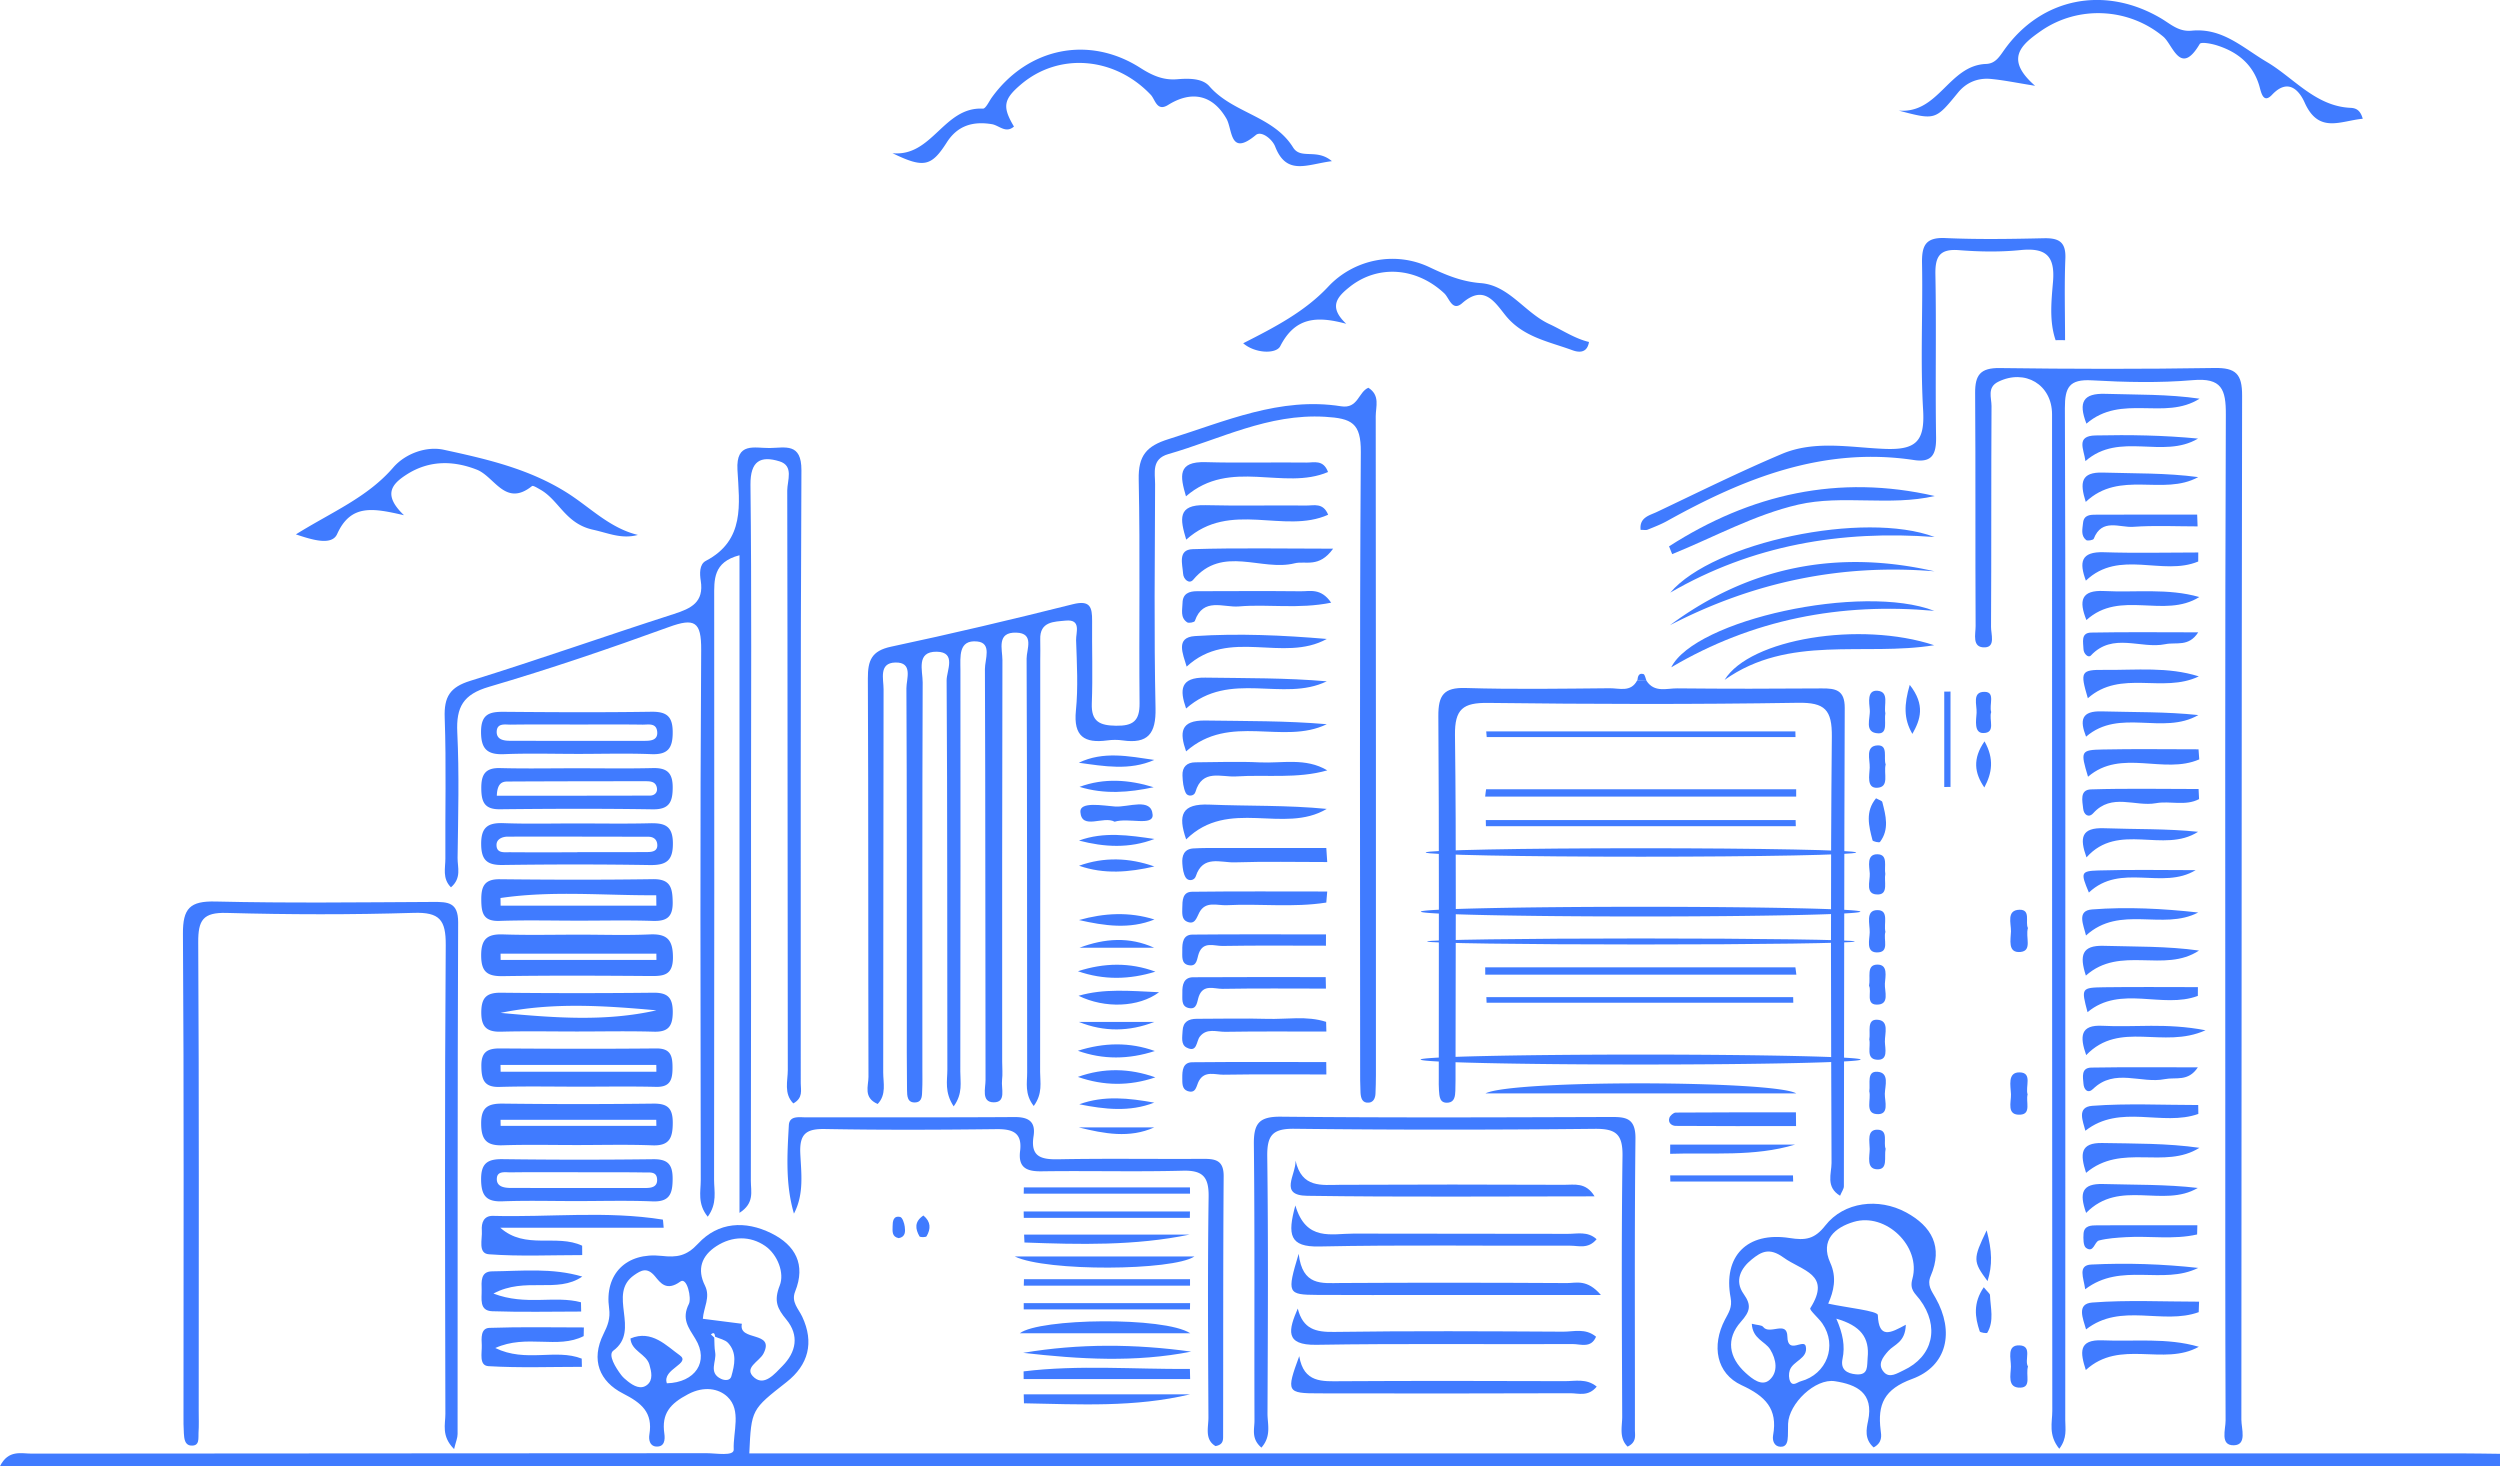 <svg width="1093" height="641" fill="none" xmlns="http://www.w3.org/2000/svg"><g clip-path="url(#a)" fill="#407BFF"><path d="M1093 641H0c3.704-7.298 9.233-5.474 13.956-5.474 98.339-.134 196.678-.08 294.99-.188 4.16 0 11.97 1.449 11.836-1.61-.349-7.727 3.489-17.172-2.764-23.075-3.785-3.569-10.172-4.803-17.15-1.127-7.945 4.159-11.702 8.505-10.414 17.306.349 2.469.188 5.93-3.704 5.582-2.737-.242-3.194-3.113-2.845-5.233 1.611-9.659-3.408-13.792-11.541-17.951-10.252-5.232-14.171-14.65-8.508-26.027 1.799-3.596 3.06-6.735 2.443-11.216-2.094-14.892 7.461-24.605 22.947-22.915 6.764.751 10.924.081 15.97-5.366 8.803-9.499 20.612-10.17 32.046-4.508 10.494 5.205 15.11 13.684 10.386 25.437-1.852 4.615 1.45 7.513 3.087 11.028 5.287 11.296 2.711 21.063-6.844 28.577-15.299 12.021-15.433 11.86-16.292 31.179h747.981c5.8 0 11.62.134 17.42.188V641Zm-780.35-56.59c-.161-1.18-.376-2.254-1.852-.992.483.456.966.912 1.476 1.368.108 2.173.027 4.374.403 6.494.698 3.89-3.114 8.854 2.576 11.564 1.664.778 3.946.805 4.483-1.073 1.422-4.991 2.603-10.304-1.45-14.677-1.342-1.396-3.73-1.825-5.636-2.684Zm-5.368-7.835c6.361.805 11.702 1.503 17.07 2.174-1.718 7.915 14.681 2.924 9.42 13.067-1.825 3.515-9.018 6.279-3.945 10.518 4.455 3.703 8.884-1.69 12.212-5.071 6.119-6.171 7.434-13.47 1.771-20.339-3.999-4.83-5.582-8.13-2.898-14.946 2.12-5.339-.886-13.443-6.388-17.253-6.522-4.481-14.386-4.4-21.337.108-6.442 4.185-8.562 10.089-4.966 17.253 2.497 5.044-.617 9.579-.939 14.489Zm-15.728 28.201c12.346-.322 18.6-9.445 12.481-19.4-3.114-5.071-6.12-8.801-2.845-15.321 1.234-2.442-.806-11.887-3.731-9.767-6.173 4.481-8.803.456-11.111-2.308-3.436-4.132-6.093-2.575-9.072-.509-11.97 8.318 3.006 24.068-9.125 33.03-2.47 1.825.993 7.433 3.462 10.68.805 1.046 1.852 1.932 2.898 2.763 2.577 2.04 5.744 3.73 8.482 1.476 2.603-2.146 1.825-5.688.939-8.774-1.369-4.776-7.918-5.903-8.293-11.457 9.34-3.998 15.915 3.38 21.498 7.298 5.234 3.676-7.783 6.01-5.583 12.289ZM416.947 483.708c-4.106-6.252-2.764-11.296-2.764-16.046-.108-56.75.053-113.501-.322-170.224-.027-4.133 4.455-12.37-4.321-12.504-9.126-.135-6.12 8.318-6.147 13.416-.214 56.294-.134 112.589-.134 168.883 0 3.14.081 6.252-.08 9.392-.108 2.146.134 4.99-2.711 5.339-3.865.429-3.892-2.898-3.919-5.447-.134-10.733-.107-21.439-.107-32.172 0-47.815.081-95.631-.161-143.419-.027-4.052 3.087-11.485-4.885-11.27-7.273.188-5.099 7.218-5.099 11.672-.134 55.839-.054 111.704-.161 167.542 0 4.561 1.476 9.686-2.416 13.792-6.387-2.737-4.026-7.916-4.026-11.806-.161-58.093 0-116.158-.268-174.25-.027-7.835 1.584-12.048 10.145-13.873 26.625-5.661 53.088-11.94 79.498-18.568 7.596-1.905 8.427 1.342 8.401 7.218-.108 12.075.322 24.149-.135 36.197-.295 8.023 3.597 9.606 10.602 9.714 7.3.107 10.36-1.986 10.279-9.821-.322-32.602.296-65.23-.375-97.858-.215-10.411 3.381-14.624 13.124-17.656 24.665-7.701 48.66-18.568 75.365-14.328 7.434 1.18 7.514-6.252 11.916-8.104 5.234 3.328 3.221 8.292 3.221 12.397.107 96.06.08 192.12.08 288.18 0 2.683-.08 5.367-.188 8.023-.08 1.905-.832 3.73-2.844 3.945-2.98.322-3.57-2.067-3.704-4.347-.188-3.569-.161-7.138-.161-10.706 0-89.809-.296-179.617.295-269.425.08-12.692-3.972-14.677-15.674-15.375-24.826-1.449-45.949 9.848-68.494 16.314-7.434 2.147-5.77 8.13-5.77 13.175-.108 32.628-.51 65.256.188 97.858.241 11.216-3.302 15.724-14.386 14.14-2.201-.321-4.509-.295-6.683 0-10.038 1.342-14.869-1.744-13.742-13.013 1.02-10.17.43-20.527.081-30.804-.108-3.273 2.442-9.257-4.563-8.559-4.912.509-11.407.241-11.111 8.318.107 3.112 0 6.252 0 9.391 0 59.863.026 119.753-.054 179.616 0 4.508 1.208 9.445-2.791 14.892-4.08-5.259-2.845-10.196-2.872-14.677-.081-60.319.027-120.639-.242-180.958-.027-3.944 3.516-11.082-4.482-11.323-8.776-.295-6.092 7.271-6.092 11.994-.161 58.521-.108 117.07-.108 175.591 0 2.684.269 5.394-.053 8.023-.457 3.596 1.986 9.794-3.651 9.74-5.555-.026-3.542-6.225-3.569-9.82-.134-59.863-.027-119.753-.269-179.617-.026-4.132 3.194-11.377-3.354-12.047-8.347-.859-7.354 6.735-7.354 12.477.026 58.521.053 117.07-.054 175.591-.027 4.588 1.208 9.526-2.899 15.187Z"/><path d="M900.321 633.406c-4.884-6.01-3.059-11.537-3.059-16.582-.108-145.217-.081-290.461-.108-435.678 0-12.96-11.809-20.044-23.565-14.221-4.938 2.468-2.871 7.03-2.898 10.625-.188 32.172-.027 64.344-.215 96.517-.027 3.139 2.013 8.747-2.63 8.962-5.878.268-4.08-5.85-4.107-9.338-.187-33.97.027-67.913-.214-101.883-.054-7.862 2.308-11.001 10.735-10.894 31.295.429 62.589.483 93.884-.027 9.34-.161 12.131 2.603 12.104 12.048-.268 149.242-.161 298.484-.322 447.726 0 3.971 2.55 11.055-3.247 11.216-6.2.188-3.623-6.976-3.65-10.867-.188-46.018-.135-92.062-.135-138.08 0-100.541-.161-201.082.242-301.623.054-11.163-1.825-16.18-14.413-15.107-14.654 1.261-29.523.912-44.231.081-9.769-.537-11.755 3.032-11.728 12.155.322 85.783.188 171.593.188 257.376 0 61.661.026 123.322-.027 184.983 0 3.864.939 7.943-2.604 12.611ZM323.305 530.262V242.753c-11.621 3.032-11.058 10.733-11.058 18.353.054 84.898.054 169.796-.053 254.721 0 4.91 1.476 10.33-2.765 16.126-4.589-5.635-3.059-11.055-3.059-15.912-.108-77.304-.322-154.608.187-231.912.081-12.37-2.844-14.087-14.063-10.009-25.981 9.445-52.203 18.38-78.72 26.162-11.272 3.3-14.359 8.828-13.849 19.883.886 18.272.376 36.626.134 54.952-.053 4.025 1.852 8.748-2.898 12.826-3.865-3.864-2.416-8.506-2.443-12.557-.134-20.554.43-41.134-.295-61.661-.322-9.07 2.282-13.309 11.219-16.073 29.818-9.257 59.288-19.668 88.999-29.22 7.542-2.415 13.205-5.125 11.729-14.517-.483-3.059-.645-7.191 2.2-8.693 17.231-8.989 14.681-24.928 13.849-39.793-.697-12.316 7.462-9.472 14.064-9.552 6.764-.081 13.957-2.442 13.903 9.713-.456 89.379-.242 178.731-.295 268.11 0 2.844 1.127 6.279-3.248 8.72-4.24-4.293-2.415-9.82-2.415-14.597-.135-84.441-.054-168.91-.242-253.351 0-4.347 2.979-10.814-3.382-12.773-8.266-2.549-12.802-.241-12.695 10.304.537 47.359.242 94.718.242 142.105 0 54.067.054 108.134-.081 162.202 0 4.615 1.691 9.686-4.965 13.952ZM719.881 297.706c3.489 5.259 8.884 3.193 13.5 3.247 21.015.214 42.031.187 63.046.026 6.092-.053 10.118.671 10.091 8.506-.268 69.711-.241 139.422-.376 209.132 0 1.181-.912 2.335-1.664 4.159-6.387-3.81-3.73-9.74-3.73-14.301-.215-62.117-.483-124.235.134-186.352.107-11.806-2.979-15.053-14.842-14.865-45.144.725-90.314.617-135.484.054-10.951-.134-14.574 2.683-14.44 14.087.617 48.701.269 97.428.242 146.129 0 3.14.027 6.252-.081 9.392-.08 2.254-.349 4.856-3.086 5.152-3.865.429-3.865-2.764-4.08-5.394-.134-1.771-.08-3.569-.08-5.366 0-52.726.187-105.479-.188-158.204-.054-9.15 2.335-12.612 11.943-12.316 20.988.644 42.03.295 63.045.107 4.16-.027 9.179 1.878 11.944-3.435 1.422.108 2.764.161 4.106.242ZM198.53 633.541c-5.69-5.716-3.785-10.841-3.812-15.375-.134-68.316-.349-136.658.161-204.973.081-11.109-2.764-14.436-14.01-14.087-27.241.831-54.51.778-81.752.026-10.387-.295-12.507 3.167-12.453 12.88.402 68.315.214 136.658.214 204.973 0 3.139.135 6.252-.08 9.364-.161 2.415.67 6.065-3.462 5.635-2.577-.268-2.819-3.112-2.953-5.339-.188-2.657-.16-5.367-.16-8.023 0-70.113.24-140.227-.242-210.34-.08-11.189 3.086-14.409 14.251-14.14 31.697.751 63.448.348 95.172.187 6.468-.026 10.924.161 10.897 8.909-.295 74.567-.188 149.161-.242 223.729 0 1.663-.751 3.327-1.529 6.574ZM819.159 632.816c-4.133-3.622-3.167-8.13-2.442-11.565 2.63-12.369-5.126-15.938-14.493-17.387-8.589-1.342-20.156 9.767-20.478 18.622-.054 1.771 0 3.568-.081 5.366-.107 2.254-.402 4.83-3.328 4.669-2.764-.161-3.516-2.844-3.14-4.991 2.12-11.672-3.436-17.146-13.769-21.922-11.084-5.125-13.205-17.253-7.3-28.63 1.61-3.086 3.301-5.34 2.496-9.633-3.408-18.139 7.247-28.979 25.819-26.081 6.818 1.073 10.843.59 15.567-5.447 8.159-10.438 23.35-12.236 35.321-5.769 11.299 6.118 16.211 15.133 10.789 27.745-1.745 4.078.349 6.52 2.12 9.686 8.347 14.731 5.073 29.784-10.252 35.392-12.239 4.481-15.191 11.109-13.769 22.405.322 2.388.859 5.394-3.06 7.54Zm14.064-53.638c-.214 7.728-5.099 8.613-7.622 11.431-2.577 2.898-4.885 5.983-1.959 9.284 2.496 2.817 5.824.483 8.561-.778 12.964-6.011 15.97-19.132 7.086-31.019-2.013-2.683-4.536-4.159-3.194-8.989 3.919-14.113-11.541-29.113-25.658-24.9-8.133 2.415-14.762 7.942-10.253 17.87 2.979 6.574 1.503 12.451-.886 17.871 8.213 1.798 21.606 3.139 21.687 4.991.429 10.733 5.663 7.781 12.238 4.239Zm-67.339-.429c2.523.644 4.348.536 4.965 1.368 2.818 3.703 10.494-3.059 10.601 4.293.135 8.023 7.328.591 8.052 4.267 1.047 5.339-5.636 6.279-7.005 10.384-.51 1.503-.483 3.622.215 4.964 1.181 2.2 3.086.268 4.589-.134 11.407-3.086 16.077-15.563 9.448-25.25-1.664-2.441-5.797-5.903-5.288-6.708 9.421-14.919-3.542-16.233-11.728-22.163-6.227-4.508-9.743-2.469-13.823.805-4.857 3.89-7.702 9.364-3.569 15.16 3.516 4.964 2.791 7.62-1.235 12.155-6.575 7.406-5.341 15.59 2.067 22.325 2.925 2.656 7.112 6.064 10.467 3.085 3.838-3.434 3.033-8.908.269-13.362-2.201-3.542-7.676-4.535-8.025-11.189Zm36.957-2.227c2.872 6.52 3.892 11.994 2.711 17.575-.993 4.722 1.959 6.413 5.932 6.762 5.609.483 4.696-3.784 5.045-7.191.913-8.855-3.033-14.087-13.688-17.146Z"/><path d="M551.492 632.897c-4.59-3.918-3.006-8.184-3.033-11.887-.134-40.195.161-80.39-.268-120.585-.108-9.07 2.066-12.289 11.755-12.209 47.801.483 95.628.295 143.429.134 6.844-.027 11.756-.107 11.648 9.472-.456 42.422-.188 84.844-.241 127.293 0 2.415.859 5.393-3.194 7.352-3.865-3.783-2.335-8.828-2.362-13.201-.134-37.968-.376-75.936.134-113.877.134-9.579-2.898-11.941-12.104-11.86-43.775.456-87.577.483-131.351-.027-9.555-.107-11.971 2.844-11.863 12.101.483 37.512.268 75.024.107 112.536.027 4.669 1.745 9.767-2.657 14.758ZM347.112 530.585c-3.758-12.8-2.953-25.76-2.228-38.639.241-4.32 4.616-3.435 7.542-3.435 30.355-.08 60.71.081 91.038-.134 6.281-.054 9.421 2.013 8.401 8.425-1.396 8.963 3.301 10.17 10.843 10.036 20.961-.403 41.95-.054 62.938-.188 5.448-.027 9.394.349 9.34 7.62-.268 37.915-.161 75.829-.241 113.77 0 1.69-.081 3.622-3.329 4.186-4.857-2.871-3.059-8.211-3.086-12.585-.161-32.118-.376-64.236.08-96.355.135-8.747-2.522-11.699-11.353-11.457-20.505.536-41.064-.027-61.596.268-6.602.107-10.386-1.556-9.474-8.882.993-8.022-3.247-9.632-10.333-9.552-24.987.295-50.001.403-74.989-.054-8.051-.134-11.111 1.986-10.789 10.438.403 8.801 1.745 17.978-2.764 26.538ZM898.711 148.732c-2.845-8.345-1.825-17.226-1.127-25.652.939-11.538-3.436-14.838-14.306-13.738-8.857.886-17.901.725-26.785.027-8.616-.671-10.494 2.898-10.333 10.814.456 23.666-.081 47.332.295 70.998.107 7.272-1.664 11.162-9.608 9.955-39.669-5.984-74.426 7.969-108.001 26.645-2.711 1.502-5.663 2.629-8.562 3.81-.671.268-1.557.053-3.006.053-.617-5.447 3.918-6.305 7.085-7.808 18.144-8.613 36.153-17.548 54.618-25.356 14.44-6.118 30.087-2.818 45.01-2.228 13.634.537 17.579-3.246 16.801-16.877-1.262-21.359-.081-42.852-.483-64.291-.134-7.701 1.503-11.403 10.226-11.001 14.278.644 28.583.403 42.889.081 6.575-.161 9.85 1.449 9.554 8.854-.483 11.887-.134 23.827-.134 35.714a105.45 105.45 0 0 0-4.133 0ZM889.747 37.512c-8.374-1.342-13.876-2.496-19.405-3.005-5.636-.51-10.629 1.502-14.279 5.956-9.903 12.102-9.876 12.129-25.953 7.889 17.526 1.476 21.847-19.802 38.219-20.393 4.053-.16 5.797-3.139 7.971-6.198 16.265-22.834 44.043-28.254 68.628-13.658 4.133 2.469 7.622 5.85 13.232 5.313 13.527-1.315 22.223 7.38 33.039 13.765 11.651 6.896 21.171 19.266 36.421 19.964 2.25.107 4.29.805 5.37 4.776-9.72.885-19.25 6.735-25.42-7.138-1.96-4.4-6.79-11.242-14.224-3.354-3.838 4.079-4.751-.966-5.529-3.73-2.738-9.498-9.421-14.918-18.439-17.816-2.469-.805-7.085-1.664-7.649-.671-8.481 14.382-11.728.349-15.915-3.166-15.003-12.585-37.146-13.9-53.571-2.469-8.589 5.984-15.943 12.236-2.496 23.935ZM582.304 70.462c-10.817 1.342-19.781 6.547-24.8-6.386-1.288-3.3-6.066-7.03-8.454-5.045-11.541 9.633-10.119-2.414-12.856-7.164-5.959-10.33-15.084-12.477-25.497-5.983-4.966 3.085-5.61-2.389-7.596-4.455-15.728-16.582-40.071-18.648-56.684-4.561-7.73 6.547-8.267 9.794-3.114 18.46-3.623 3.167-6.495-.536-9.689-1.046-8.186-1.342-14.949.564-19.673 7.97-6.763 10.598-10.091 11.35-23.753 4.722 17.419 1.717 22.358-20.366 39.535-19.48 1.234.053 2.684-3.194 3.945-4.938 15.701-21.707 42.433-27.261 64.924-12.852 5.18 3.3 9.984 5.447 16.077 4.937 4.965-.403 10.95-.51 14.063 3.059 10.226 11.78 27.967 12.906 36.582 26.725 3.355 5.474 10.307.322 16.99 6.037ZM129.365 233.63c15.701-9.794 31.241-16.126 42.54-29.221 5.314-6.144 14.493-9.418 22.089-7.781 18.68 4.052 37.36 8.291 54.134 18.944 9.904 6.279 18.466 15.321 30.758 18.299-7.112 1.932-12.883-.805-19.619-2.28-12.158-2.684-14.815-12.934-23.109-17.576-1.154-.644-3.086-1.878-3.569-1.502-11.702 9.338-16.292-4.132-24.156-7.191-10.386-4.052-20.961-4.132-30.784 2.227-6.173 3.998-10.521 8.64-1.02 17.709-13.393-3.059-23.216-5.098-29.228 8.211-2.335 5.205-10.87 2.576-18.036.161ZM543.521 150.074c13.849-7.03 27.027-13.873 37.253-24.82 10.843-11.565 28.691-15.778 44.15-8.452 7.247 3.434 14.118 6.332 22.438 6.976 12.4.939 19.217 12.933 30.114 17.951 5.475 2.522 10.95 6.279 17.23 7.781-.885 5.528-5.314 4.32-7.273 3.596-10.333-3.784-21.606-5.742-29.228-15.214-4.697-5.823-9.394-13.712-18.949-5.34-4.347 3.81-5.609-2.227-7.81-4.293-12.212-11.431-29.04-12.638-41.386-2.817-5.26 4.212-9.528 8.586-1.476 16.126-12.99-3.542-22.411-2.844-28.852 9.767-1.771 3.515-11.004 3.247-16.211-1.261ZM253.201 402.513c-11.621 0-23.243-.295-34.837.108-7.059.241-7.891-3.435-7.945-9.123-.053-5.877 1.289-9.177 8.079-9.097 22.33.242 44.661.296 66.991-.026 7.649-.108 8.508 3.756 8.615 10.008.108 6.628-2.657 8.426-8.749 8.238-10.709-.349-21.445-.108-32.154-.108Zm33.764-6.547c-.027-1.529-.027-3.032-.054-4.561-22.706.161-45.465-2.12-68.091 1.207.027 1.127.027 2.227.054 3.354h68.091ZM253.335 408.631c10.28 0 20.559.349 30.812-.107 7.542-.322 10.038 2.388 10.064 10.008.027 8.077-4.294 8.238-10.172 8.184-21.417-.161-42.862-.268-64.28.054-6.897.107-9.393-2.039-9.393-9.123 0-7.191 2.764-9.338 9.501-9.123 11.138.375 22.303.107 33.468.107Zm33.657 11.055c0-.912-.027-1.825-.027-2.737h-68.118c0 .912.027 1.825.027 2.737h68.118ZM251.832 500.613c-10.708 0-21.417-.242-32.126.107-6.925.215-9.287-2.388-9.34-9.338-.081-7.379 3.033-8.962 9.608-8.881 21.874.268 43.748.268 65.595 0 6.334-.081 8.589 2.012 8.562 8.452-.027 6.467-1.396 10.062-8.83 9.794-11.165-.43-22.33-.134-33.469-.134Zm-32.985-11.028c0 .885.027 1.77.027 2.656h68.091c-.027-.886-.027-1.771-.054-2.656h-68.064ZM717.278 465.409c53.125 0 96.192-.973 96.192-2.174 0-1.2-43.067-2.173-96.192-2.173-53.125 0-96.192.973-96.192 2.173 0 1.201 43.067 2.174 96.192 2.174ZM717.278 400.689c53.066 0 96.084-.949 96.084-2.12 0-1.171-43.018-2.12-96.084-2.12s-96.084.949-96.084 2.12c0 1.171 43.018 2.12 96.084 2.12ZM649.724 345.065h135.564v3.22H649.321c.107-1.073.242-2.147.403-3.22ZM785.369 426.126H649.348c0-1.073 0-2.147-.027-3.22H784.94c.161 1.073.295 2.147.429 3.22ZM649.482 478.02c11.943-6.011 126.037-5.662 135.806 0H649.482ZM251.993 335.888c11.112 0 22.223.188 33.335-.08 6.119-.161 8.776 1.905 8.776 8.398 0 6.521-1.53 9.767-8.884 9.633-22.223-.349-44.445-.268-66.668-.026-6.764.08-8.079-3.247-8.133-9.07-.053-5.957 1.584-9.123 8.24-8.935 11.112.295 22.223.08 33.334.08Zm-34.783 11.995c22.33 0 44.66.026 66.99-.054 1.906 0 3.409-1.315 2.98-3.462-.564-2.844-3.087-2.817-5.288-2.817-20.049 0-40.097.027-60.146.134-2.255.027-4.375.859-4.536 6.199ZM251.805 525.111c-10.735 0-21.471-.296-32.18.107-7.059.268-9.206-2.549-9.286-9.418-.081-7.245 2.791-9.123 9.528-9.016 21.901.295 43.801.295 65.675.027 6.415-.081 8.562 2.254 8.535 8.586-.027 6.413-1.234 10.143-8.803 9.848-11.112-.456-22.304-.134-33.469-.134Zm.859-12.612c-9.796 0-19.592-.08-29.389.054-2.415.027-6.119-.832-6.065 3.032.026 3.247 3.247 3.757 6.012 3.783 19.592.027 39.185.054 58.777.027 2.711 0 5.664-.348 5.261-4.132-.322-3.086-3.167-2.629-5.207-2.656-9.796-.161-19.592-.081-29.389-.108ZM252.691 329.61c-10.736 0-21.471-.322-32.18.107-7.461.322-10.253-2.2-10.199-9.928.054-7.701 3.838-8.64 10.065-8.586 21.444.187 42.889.295 64.333-.027 6.898-.108 9.448 2.12 9.394 9.176-.027 6.87-2.228 9.633-9.286 9.365-10.655-.429-21.391-.107-32.127-.107Zm.108-12.853c-9.824 0-19.674-.081-29.497.054-2.442.026-6.012-.832-6.146 3.058-.107 3.435 2.979 3.999 5.77 3.999 19.674.053 39.347.053 59.02.026 2.711 0 5.824-.348 5.368-4.132-.457-3.81-3.892-2.925-6.334-2.951-9.394-.135-18.788-.054-28.181-.054ZM252.02 360.011c10.709 0 21.391.188 32.1-.081 6.173-.134 9.984.859 10.065 8.56.107 7.862-2.926 9.847-10.226 9.713-21.391-.349-42.782-.322-64.173-.027-6.897.108-9.393-2.173-9.42-9.203-.027-7.191 2.845-9.311 9.581-9.096 10.655.402 21.364.134 32.073.134Zm.403 12.611v-.08c10.252 0 20.505.053 30.757-.027 2.282-.027 4.617-.537 4.134-3.703-.296-2.013-1.852-2.979-3.785-2.979-20.505-.053-41.01-.08-61.515-.053-2.362 0-4.885 1.046-4.939 3.515-.08 3.917 3.436 3.273 5.905 3.3 9.85.081 19.646.027 29.443.027ZM253.282 475.095c-11.622 0-23.243-.241-34.864.107-6.979.215-7.918-3.434-7.972-9.176-.053-5.984 2.55-7.674 8.079-7.648 22.786.161 45.573.215 68.359 0 6.388-.053 7.14 3.301 7.14 8.426 0 5.205-.967 8.533-7.247 8.372-11.165-.269-22.33-.081-33.495-.081Zm33.683-6.547c0-.993-.027-1.959-.027-2.952H218.82c.027.993.027 1.959.054 2.952h68.091ZM252.396 450.973c-11.112 0-22.223-.215-33.334.08-6.227.161-8.669-2.066-8.643-8.452.027-6.279 2.148-8.64 8.508-8.586 22.223.241 44.446.241 66.669 0 6.307-.081 8.535 2.119 8.535 8.452-.027 6.225-1.933 8.801-8.401 8.586-11.111-.322-22.223-.08-33.334-.08Zm-33.549-8.131c22.76 2.067 45.519 3.998 68.145-1.127-22.733-2.039-45.466-3.595-68.145 1.127ZM845.784 249.783c-40.957-3.408-79.364 4.749-115.677 23.559 34.945-25.92 73.7-33.165 115.677-23.559Z"/><path d="M729.705 238.862c35.642-22.861 74.103-31.662 116.16-22.002-19.673 4.534-40.42-.671-59.664 3.756-19.029 4.374-36.796 14.221-55.128 21.654-.456-1.127-.912-2.254-1.368-3.408ZM290.159 536.756h-71.446c10.95 9.794 24.558 2.603 35.803 7.862 0 1.368 0 2.737.027 4.105-13.607 0-27.242.644-40.769-.349-4.938-.348-2.845-6.627-3.113-10.357-.268-3.408.832-6.547 4.885-6.44 24.745.671 49.599-2.307 74.264 1.637.08 0 .08.832.349 3.542ZM568.025 592.916c1.986 11.807 10.118 11.002 18.385 10.948 32.583-.188 65.139-.134 97.721-.027 4.509.027 9.502-1.288 13.957 2.388-3.704 4.508-7.918 2.898-11.541 2.898-36.582.134-73.191.134-109.772.054-14.225 0-14.52-.564-8.75-16.261ZM699.913 566.164h-75.848c-16.05 0-32.099.081-48.149-.027-13.071-.08-13.339-.617-8.133-17.977 1.638 14.167 10.092 12.826 18.358 12.772 32.986-.188 65.998-.161 98.983.027 4.026 0 8.75-1.852 14.789 5.205ZM697.148 523.045c-41.896 0-83.792.375-125.688-.242-12.533-.188-4.804-9.177-5.045-15.375 2.737 12.102 11.353 10.626 19.646 10.572 32.583-.161 65.192-.134 97.775 0 4.536.027 9.501-1.234 13.312 5.045ZM567.381 572.094c2.281 8.989 7.81 10.358 15.889 10.223 33.361-.483 66.749-.295 100.137-.107 4.643.027 9.716-1.664 14.386 2.2-2.174 5.179-6.764 3.22-10.092 3.22-37.387.161-74.774-.295-112.161.322-14.091.242-12.131-6.627-8.159-15.858ZM698.034 541.774c-3.677 4.454-7.917 2.817-11.514 2.844-36.582.134-73.164-.429-109.745.349-12.991.268-13.984-5.072-10.441-17.951 4.67 15.912 15.809 12.289 25.444 12.316 31.241.107 62.455 0 93.695.107 4.053.027 8.616-1.261 12.561 2.335ZM649.777 319.762H784.94c.026.832.026 1.664.053 2.496H649.992c-.08-.832-.161-1.664-.215-2.496ZM785.127 361.218H649.643c-.027-.885-.027-1.798-.054-2.683h135.458l.08 2.683ZM649.831 435.947h134.142c.027.805.027 1.636.054 2.441H649.938c-.053-.805-.08-1.636-.107-2.441ZM717.412 374.554c51.969 0 94.098-.829 94.098-1.852 0-1.022-42.129-1.851-94.098-1.851s-94.098.829-94.098 1.851c0 1.023 42.129 1.852 94.098 1.852ZM845.677 267.063c-40.93-3.676-79.391 3.649-115.006 24.686 10.36-20.768 83.47-36.814 115.006-24.686Z"/><path d="M730.241 259.094c18.841-22.11 84.893-35.902 115.57-24.31-40.93-3.059-79.739 3.542-115.57 24.31ZM255.187 584.142c-11.433 5.823-24.907-.993-38.648 5.206 13.312 6.52 26.41.187 37.789 4.642l.081 3.595c-13.608 0-27.269.51-40.823-.295-4.294-.242-2.818-5.796-2.952-9.15-.134-3.032-.564-7.459 3.382-7.593 13.742-.483 27.483-.188 41.252-.188-.054 1.261-.054 2.522-.081 3.783ZM254.087 573.409c-12.963 0-25.927.322-38.89-.134-5.851-.215-4.509-5.581-4.616-9.365-.081-3.488-.564-8.022 4.535-8.076 13.098-.134 26.276-1.61 39.454 2.281-10.95 7.566-24.987-.054-38.836 7.432 14.198 5.42 26.732.725 38.272 3.81l.081 4.052ZM443.679 549.34h78.505c-9.501 6.279-64.629 6.682-78.505 0ZM447.329 591.467c24.424-4.132 48.928-3.944 73.459-.536-24.424 4.829-48.901 3.327-73.459.536ZM520.386 582.908h-74.533c8.589-6.574 63.153-7.379 74.533 0ZM518.614 235.938c-2.657-8.855-4.026-15.402 8.374-15.08 14.708.375 29.442 0 44.15.161 3.275.027 7.354-1.369 9.528 4.025-19.27 8.666-42.781-6.467-62.052 10.894ZM580.291 336.801c-13.125 3.756-26.625 1.798-39.91 2.656-6.442.403-14.762-3.434-17.741 6.789-.564 1.932-3.382 2.12-4.214.456-1.1-2.227-1.342-5.045-1.449-7.621-.161-3.729 1.905-5.795 5.69-5.795 9.367-.054 18.733-.43 28.074.027 9.849.482 20.022-2.174 29.55 3.488ZM518.507 216.994c-2.577-8.774-3.812-15.295 8.561-14.946 14.708.43 29.443 0 44.151.188 3.221.027 7.354-1.422 9.394 4.132-19.352 8.265-42.702-6.198-62.106 10.626ZM582.84 239.882c-6.173 8.586-12.05 5.205-16.801 6.386-14.547 3.649-31.536-8.103-44.365 7.191-1.772 2.093-4.294-.215-4.429-2.683-.268-4.132-2.388-10.465 4.16-10.679 19.647-.618 39.32-.215 61.435-.215ZM579.861 394.598c-14.412 2.28-29.04.402-43.506 1.154-4.16.214-9.26-2.013-12.024 3.219-1.235 2.362-1.906 5.528-5.449 3.945-2.281-1.02-2.012-3.73-1.986-5.93.054-3.166.027-7.057 4.241-7.111 19.7-.241 39.427-.107 59.127-.107l-.403 4.83ZM518.587 366.987c-3.73-10.76-1.905-15.697 10.065-15.214 17.07.698 34.193.188 51.397 1.878-18.788 11.216-42.835-4.99-61.462 13.336ZM581.981 263.494c-14.332 2.898-27.483.537-40.312 1.637-6.737.591-15.647-4.186-19.298 6.386-.187.537-2.63 1.047-3.354.564-3.114-2.093-2.067-5.528-2.013-8.506.08-4.079 2.898-5.098 6.334-5.098 15.11-.027 30.247-.134 45.358.027 4.053.053 8.83-1.53 13.285 4.99ZM580.264 376.888c-13.5 0-27.027-.295-40.527.135-6.066.187-13.876-3.355-16.936 6.09-.644 1.959-3.274 2.201-4.321.671-1.127-1.663-1.396-4.078-1.557-6.198-.268-3.408.698-6.386 4.778-6.654 3.999-.242 8.024-.188 12.05-.188 15.379-.027 30.758 0 46.11 0 .161 2.039.295 4.105.403 6.144ZM518.56 309.754c-2.845-8.131-2.684-13.658 8.374-13.497 17.714.268 35.455.08 53.142 1.61-19.163 9.284-42.272-5.072-61.516 11.887ZM518.802 291.454c-1.637-5.608-5.019-12.799 3.65-13.363 19.11-1.234 38.38-.375 57.624 1.261-19.083 10.572-42.728-5.098-61.274 12.102ZM518.56 328.509c-2.845-8.13-2.684-13.657 8.374-13.496 17.714.268 35.455.08 53.142 1.61-19.163 9.284-42.272-5.072-61.516 11.886ZM753.994 297.25c11.031-18.005 59.341-25.84 91.629-15.161-30.543 4.964-63.502-4.803-91.629 15.161ZM785.235 492.321c-17.526 0-35.052.054-52.578-.08-1.745 0-3.516-1.342-2.818-3.488.322-1.02 1.825-2.335 2.791-2.335 17.526-.134 35.052-.107 52.551-.107.027 2.012.054 3.998.054 6.01ZM961.327 588.811c-15.352 8.613-34.462-3.542-49.411 10.169-2.389-7.486-3.489-13.443 7.327-12.986 13.93.617 28.02-1.262 42.084 2.817ZM912.184 185.224c-3.703-9.579-1.288-13.336 8.267-13.04 13.742.429 27.483.107 41.198 2.119-15.298 9.714-34.086-2.307-49.465 10.921ZM961.434 349.358c-5.904 3.166-12.668.671-18.868 1.798-9.071 1.637-19.351-4.588-27.402 4.374-2.04 2.254-4.134.644-4.402-1.986-.322-3.327-1.664-8.291 3.462-8.425 15.647-.483 31.322-.161 46.996-.161.107 1.449.161 2.924.214 4.4ZM912.184 271.088c-3.381-8.399-2.388-13.202 7.703-12.692 13.849.725 27.886-1.315 41.655 2.63-15.352 9.606-34.623-3.354-49.358 10.062ZM961.327 295.72c-15.755 7.567-34.167-3.166-48.526 9.553-3.435-11.619-3.167-12.531 7.408-12.397 13.742.134 27.671-1.449 41.118 2.844ZM911.943 426.528c-2.926-8.962-1.637-13.255 7.649-13.013 13.903.402 27.832.107 41.815 2.066-15.164 10.062-34.407-2.442-49.464 10.947ZM912.023 512.768c-2.657-8.211-2.576-13.229 7.113-13.041 14.144.269 28.315.081 42.459 2.093-15.298 9.633-33.978-2.2-49.572 10.948ZM961.273 573.677c-15.728 5.716-34.005-4.347-49.25 7.54-1.395-4.883-4.24-11.216 2.711-11.752 15.486-1.181 31.133-.376 46.7-.376-.053 1.556-.107 3.086-.161 4.588ZM961.515 331.998c-15.46 6.761-34.167-4.857-48.633 7.593-3.382-11.216-3.274-11.726 6.495-11.913 13.93-.296 27.886-.081 41.816-.081l.322 4.401ZM579.7 432.217c-15.057 0-30.14-.161-45.197.107-3.57.054-8.374-2.2-10.36 3.247-.859 2.361-.698 6.01-4.509 5.125-3.382-.778-2.63-4.159-2.711-6.735-.08-3.354.591-6.681 4.724-6.708 19.324-.134 38.648-.054 57.946-.054.027 1.691.053 3.354.107 5.018ZM579.7 413.461c-15.084 0-30.167-.161-45.251.107-3.543.054-8.32-2.173-10.306 3.193-.886 2.362-.698 5.93-4.402 5.233-3.435-.618-2.791-3.998-2.845-6.548-.053-3.246.322-6.815 4.429-6.842 19.458-.188 38.944-.08 58.402-.08 0 1.636 0 3.273-.027 4.937ZM579.888 451c-14.735 0-29.469-.135-44.204.107-3.731.054-8.079-1.771-11.112 2.093-1.637 2.066-1.073 7.245-5.824 4.776-2.576-1.342-1.825-4.696-1.717-7.325.187-3.945 2.63-5.233 6.226-5.233 10.199 0 20.425-.268 30.597.027 8.642.269 17.472-1.449 25.927 1.315 0 1.395.053 2.817.107 4.24ZM579.888 469.755c-14.976 0-29.953-.134-44.956.108-3.677.053-8.186-1.905-10.762 2.71-1.181 2.12-1.154 5.742-4.992 4.427-2.469-.859-2.255-3.515-2.282-5.688-.026-3.22.188-6.843 4.375-6.896 19.512-.188 39.051-.081 58.563-.081.054 1.825.054 3.623.054 5.42ZM447.571 609.606h72.707c-24.101 5.769-48.364 4.374-72.6 3.917-.027-1.314-.08-2.602-.107-3.917ZM447.732 539.761h72.385c-24.075 4.964-48.15 4.347-72.224 3.462-.081-1.154-.108-2.308-.161-3.462ZM520.198 532.463h-72.6c-.027-.939-.027-1.878-.054-2.818h72.707c0 .94-.026 1.879-.053 2.818ZM520.332 602.925h-72.788c0-1.127-.027-2.227-.027-3.354 24.182-2.952 48.472-.859 72.708-1.074.026 1.503.08 2.952.107 4.428ZM520.251 572.47h-72.68v-2.737h72.734c0 .912-.027 1.825-.054 2.737ZM447.678 559.268h72.6v2.818h-72.68l.08-2.818ZM447.624 519.127h72.627c0 .912.027 1.825.027 2.737h-72.707c.027-.939.027-1.825.053-2.737ZM717.412 412.924c51.643 0 93.508-.588 93.508-1.315 0-.726-41.865-1.314-93.508-1.314-51.643 0-93.508.588-93.508 1.314 0 .727 41.865 1.315 93.508 1.315ZM912.077 461.303c-2.872-8.211-2.604-13.362 7.166-12.826 13.795.752 27.805-1.368 45.009 1.959-18.546 8.372-37.414-4.481-52.175 10.867ZM961.058 245.49c-15.566 6.52-34.515-5.554-49.115 8.372-2.926-7.97-2.362-12.773 7.944-12.424 13.715.456 27.457.108 41.198.108 0 1.314 0 2.629-.027 3.944ZM911.889 219.436c-2.684-8.426-2.12-13.121 7.515-12.826 13.849.429 27.725.107 41.654 1.985-15.325 8.399-34.273-3.273-49.169 10.841ZM960.79 230.142c-9.394 0-18.787-.483-28.127.188-5.932.429-13.742-3.918-17.285 5.232-.215.563-2.737 1.046-3.328.536-2.415-1.958-1.583-4.883-1.342-7.459.349-3.676 3.355-3.622 5.985-3.622 14.628-.054 29.282-.027 43.909-.027.054 1.717.108 3.434.188 5.152ZM911.996 409.007c-1.073-4.642-4.24-10.894 2.684-11.404 15.379-1.181 30.892-.376 46.379 1.342-15.487 8.049-34.194-3.542-49.063 10.062ZM730.214 500.425h54.591c-18.036 5.42-36.367 3.381-54.617 4.025.026-1.342.026-2.684.026-4.025ZM961.112 487.009c-15.674 5.608-34.193-4.589-49.384 7.352-1.02-4.079-3.945-10.384 3.006-10.894 15.379-1.154 30.892-.349 46.324-.349 0 1.261.027 2.576.054 3.891ZM912.211 374.849c-3.033-8.452-2.469-13.148 7.837-12.745 13.608.509 27.242.134 40.957 1.556-15.057 9.66-34.864-4.427-48.794 11.189ZM912.05 530.289c-3.087-8.747-1.852-12.906 7.434-12.638 13.769.403 27.564.108 41.387 1.718-15.111 8.962-34.167-4.106-48.821 10.92ZM960.897 435.41c-15.459 5.796-33.817-4.911-48.23 7.11-2.791-10.545-2.791-10.733 7.274-10.894 13.661-.187 27.322-.053 40.983-.053-.027 1.288-.027 2.576-.027 3.837ZM911.755 201.592c-.671-5.205-4.321-11.028 4.401-11.216 14.896-.322 29.819-.08 44.822 1.369-15.298 9.123-34.301-3.247-49.223 9.847ZM961.058 276.455c-4.16 6.52-9.635 4.185-14.385 5.178-10.736 2.227-22.921-5.339-32.556 4.964-1.101 1.181-3.167-.751-3.221-2.817-.054-2.925-1.315-7.111 3.328-7.218 15.567-.295 31.214-.107 46.834-.107ZM912.023 322.07c-2.872-7.299-2.013-11.324 6.898-11.055 14.037.402 28.074.107 42.191 1.61-15.486 8.908-34.435-3.167-49.089 9.445ZM911.647 563.669c-.697-5.071-3.381-10.518 2.684-10.814 15.54-.751 31.134-.241 46.727 1.476-15.486 7.647-33.683-2.656-49.411 9.338ZM960.575 539.708c-10.225 2.361-20.773.563-31.133 1.18-3.946.242-7.971.483-11.756 1.449-2.039.537-2.281 5.635-5.663 3.247-1.234-.886-1.234-4.105-1.1-6.198.241-3.623 3.301-3.65 5.958-3.676 14.601-.054 29.201-.027 43.802-.027-.027 1.368-.054 2.71-.108 4.025ZM960.897 466.643c-4.24 6.44-9.662 4.186-14.439 5.152-10.36 2.093-21.901-4.937-31.375 4.293-2.228 2.173-3.999.349-4.187-2.254-.242-2.952-1.127-7.003 3.435-7.084 15.513-.268 31.026-.107 46.566-.107ZM783.973 516.551h-53.705c-.027-.885-.027-1.771-.054-2.656h53.679l.08 2.656ZM471.27 424.623c11.326-3.676 22.625-3.971 33.871.188-11.299 3.488-22.599 3.757-33.871-.188ZM471.538 435.356c11.138-3.22 22.169-2.146 35.213-1.556-8.911 6.654-23.699 7.191-35.213 1.556ZM487.32 359.259c-4.858-2.736-14.413 3.811-14.977-4.266-.322-4.696 9.877-2.764 15.138-2.388 5.824.429 15.915-4.079 16.452 3.622.322 5.125-10.655 1.127-16.613 3.032ZM504.899 459.505c-11.514 3.73-22.652 3.811-33.656-.107 11.353-3.622 22.652-3.864 33.656.107ZM505.114 471.017c-11.326 3.863-22.625 3.756-33.871-.188 11.326-4.079 22.599-3.811 33.871.188ZM850.025 344.072v-41.697c.912 0 1.825-.027 2.737-.027v41.698c-.912 0-1.825-.001-2.737.026ZM471.968 344.019c10.708-3.945 21.551-3.193 32.421.161-10.762 2.307-21.552 3.193-32.421-.161ZM504.658 332.239c-10.843 4.776-21.901 2.764-33.012 1.235 10.735-5.179 21.9-2.845 33.012-1.235ZM504.711 366.799c-10.923 4.213-21.9 3.596-32.985.698 10.843-3.998 21.955-2.308 32.985-.698ZM471.968 414.346c10.923-4.105 21.793-4.91 32.609 0h-32.609ZM471.726 402.245c10.977-3.086 21.981-3.703 32.985-.242-10.923 4.401-21.927 2.737-32.985.242ZM504.604 492.912c-10.762 4.83-21.82 2.763-32.932 0h32.932ZM471.753 378.498c10.95-3.917 21.928-3.542 32.932.322-10.978 2.522-21.928 3.542-32.932-.322ZM504.685 446.787c-10.978 4.266-21.955 4.454-33.013 0h33.013ZM471.86 482.796c10.87-3.971 21.794-2.683 32.771-.724-10.79 4.212-21.74 2.924-32.771.724ZM959.931 380.43c-14.466 8.801-32.77-3.354-46.673 9.794-3.65-8.667-3.597-9.418 4.16-9.66 14.144-.429 28.342-.134 42.513-.134ZM824.286 311.82c-.644 3.22 1.261 8.935-3.033 8.801-6.495-.188-3.435-6.601-3.784-10.358-.269-3.139-1.289-8.666 3.408-8.264 5.288.483 2.604 6.333 3.409 9.821ZM820.206 349.01c1.315.751 2.577 1.046 2.738 1.636 1.53 5.93 3.14 11.941-1.02 17.468-.295.403-3.113-.214-3.248-.724-1.637-6.252-3.274-12.585 1.53-18.38ZM824.42 334.198c-1.02 3.971 1.852 10.008-3.811 10.223-4.59.161-3.301-5.474-3.167-8.747.161-3.596-2.094-9.579 3.462-9.794 4.778-.188 2.469 5.635 3.516 8.318ZM817.254 477.107c.537-3.3-1.234-8.801 3.462-8.532 5.502.295 3.409 6.171 3.328 9.633-.08 3.3 2.228 9.525-3.811 8.854-4.885-.536-2.093-6.547-2.979-9.955ZM824.313 407.424c-1.101 3.193 2.147 9.257-4.026 8.962-4.536-.215-2.926-5.608-2.845-8.748.107-3.542-1.959-9.633 3.221-9.74 5.448-.134 2.737 6.037 3.65 9.526ZM886.607 405.733c-1.181 3.945 2.039 9.928-3.221 10.465-5.797.59-4.268-5.501-4.187-9.016.054-3.488-2.067-9.311 3.731-9.445 5.099-.107 2.388 5.528 3.677 7.996ZM886.633 597.424c-1.1 3.676 1.637 9.123-3.328 9.257-5.851.188-4.187-5.634-4.133-9.176.054-3.489-1.959-9.579 3.811-9.311 5.744.268 1.933 6.574 3.65 9.23ZM886.472 478.476c-.859 3.166 1.691 8.506-3.113 8.855-6.254.429-4.026-5.528-4.16-8.936-.134-3.622-1.637-9.659 3.784-9.552 5.744.107 2.389 6.279 3.489 9.633ZM867.309 562.783c1.772 2.201 2.684 2.791 2.711 3.435.215 5.554 1.906 11.243-1.181 16.475-.215.349-3.113-.08-3.301-.617-2.094-6.198-2.952-12.397 1.771-19.293ZM867.551 344.287c-4.295-6.279-5.234-12.504.08-20.178 4.321 7.674 3.274 13.899-.08 20.178ZM868.57 537.91c2.389 9.096 2.577 15.187.376 22.19-6.388-8.64-6.441-9.606-.376-22.19ZM836.095 320.862c-3.865-6.601-3.65-12.853-1.154-21.439 6.925 8.855 4.643 15.241 1.154 21.439ZM870.557 311.31c-1.154 3.193 2.227 9.203-3.516 9.176-4.08 0-3.087-5.607-2.872-8.827.215-3.408-2.201-9.392 3.677-9.177 4.589.161 1.691 5.742 2.711 8.828ZM817.146 430.983c.752-3.784-1.288-9.097 3.49-9.258 4.965-.161 3.623 5.179 3.435 8.292-.215 3.38 2.335 9.391-3.731 9.203-4.723-.161-1.932-5.823-3.194-8.237ZM824.259 382.094c-.644 3.22 1.422 8.747-3.006 8.962-6.066.295-3.596-5.769-3.784-9.15-.188-3.139-1.53-8.506 3.355-8.425 4.831.08 2.818 5.42 3.435 8.613ZM824.393 502.223c-.751 3.756 1.208 9.203-3.811 8.989-4.67-.215-3.167-5.582-3.14-8.855 0-3.22-1.423-8.64 3.516-8.452 4.831.187 2.335 5.742 3.435 8.318ZM817.254 454.461c.617-3.247-1.235-8.801 3.355-8.64 5.556.188 3.382 6.091 3.462 9.606.054 3.005 1.691 8.452-3.731 7.862-4.643-.51-2.361-5.716-3.086-8.828ZM403.715 531.416c3.328 2.764 3.248 5.85 1.396 9.07-.295.509-2.845.509-3.113.053-1.799-3.193-2.362-6.386 1.717-9.123ZM392.926 541.318c-3.06-.591-2.711-3.033-2.684-5.099.027-2.173.242-4.856 3.328-4.159.966.215 1.798 2.71 1.986 4.24.269 2.039.376 4.481-2.63 5.018ZM719.881 297.706c-1.342-.054-2.684-.108-4.026-.188.188-1.637.484-3.435 2.658-2.817.671.214.912 1.958 1.368 3.005Z"/></g><defs><clipPath id="a"><path fill="#fff" d="M0 0h1093v641H0z"/></clipPath></defs></svg>
